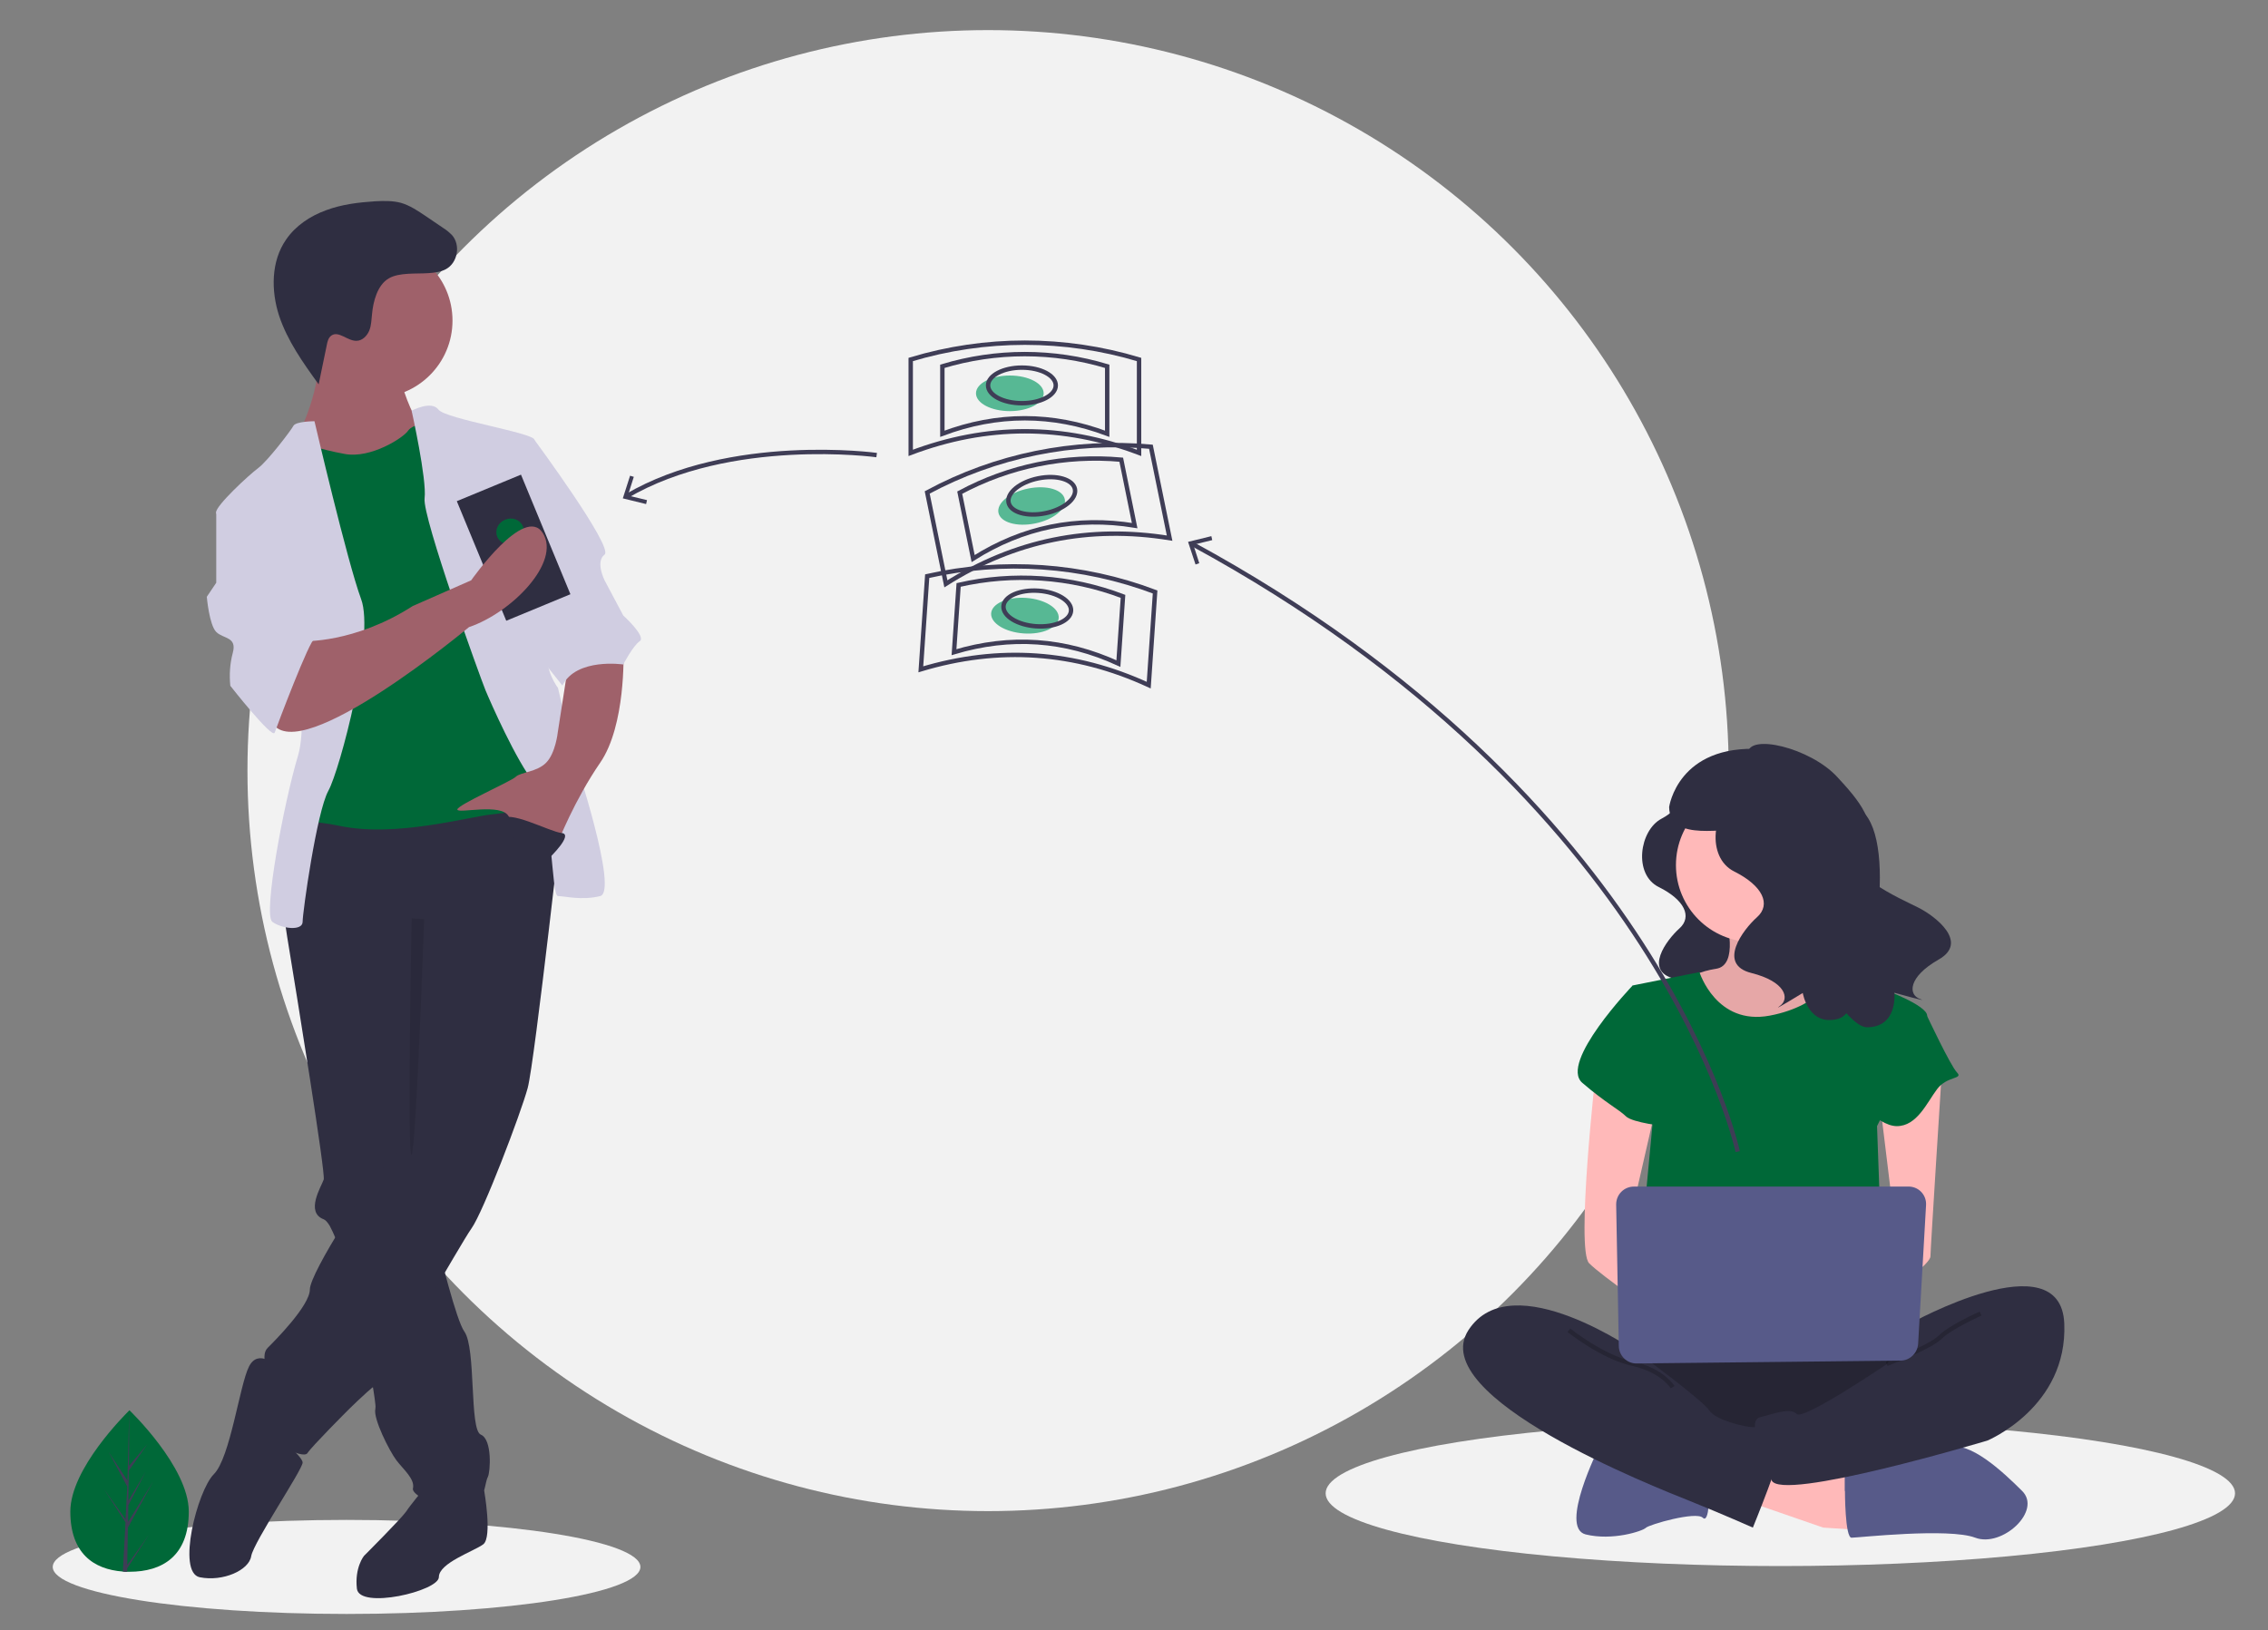<?xml version="1.0" encoding="utf-8"?>
<!-- Generator: Adobe Illustrator 19.0.0, SVG Export Plug-In . SVG Version: 6.00 Build 0)  -->
<svg version="1.1" id="fe80fb2b-bcaf-407e-919b-306adc32f78b"
	 xmlns="http://www.w3.org/2000/svg" xmlns:xlink="http://www.w3.org/1999/xlink" x="0px" y="0px" viewBox="-1237 870.2 1032 741.8"
	 style="enable-background:new -1237 870.2 1032 741.8;" xml:space="preserve">
<rect x="-1237" y="870.2" width="1032" height="741.8" fill="#808080" stroke="none"/>
<style type="text/css">
	.st0{fill:#F2F2F2;}
	.st1{fill:#2F2E41;}
	.st2{fill:#FFB9B9;}
	.st3{opacity:0.1;enable-background:new    ;}
	.st4{fill:#575A89;}
	.st5{opacity:0.2;enable-background:new    ;}
	.st6{fill:#006838;}
	.st7{opacity:0.2;fill:none;stroke:#000000;stroke-width:2;stroke-miterlimit:10;enable-background:new    ;}
	.st8{fill:none;stroke:#3F3D56;stroke-width:2;stroke-miterlimit:10;}
	.st9{fill:#3F3D56;}
	.st10{fill:#9F616A;}
	.st11{fill:#D0CDE1;}
	.st12{fill:#57B894;}
</style>
<title>profile</title>
<circle class="st0" cx="-787.4" cy="1220.9" r="337"/>
<ellipse class="st0" cx="-1079.3" cy="1583.3" rx="133.7" ry="21.4"/>
<ellipse class="st0" cx="-426.9" cy="1549.8" rx="206.9" ry="33.1"/>
<path class="st1" d="M-472.8,1231.6c0,0,1.8,5.9-8.2,11.2s-12.9,25.3-1.2,31.1s15.3,13.5,9.4,18.8c-5.9,5.3-16.4,19.4-2.3,22.9
	c14.1,3.5,15.9,10.6,11.7,13.5c-4.1,2.9,9.4-5.3,9.4-5.3s2.3,14.1,14.7,10.6s47-70.5,29.4-79.9
	C-427.6,1245.1-472.8,1231.6-472.8,1231.6z"/>
<path class="st2" d="M-451.6,1288.3c0,0,6.1,21.3-4.6,22.8c-6.6,1-12.9,3.6-18.3,7.6l19.8,25.9h36.5l22.8-22.8
	c0,0-30.5-22.8-24.4-36.5C-413.5,1271.5-451.6,1288.3-451.6,1288.3z"/>
<path class="st3" d="M-451.6,1288.3c0,0,6.1,21.3-4.6,22.8c-6.6,1-12.9,3.6-18.3,7.6l19.8,25.9h36.5l22.8-22.8
	c0,0-30.5-22.8-24.4-36.5C-413.5,1271.5-451.6,1288.3-451.6,1288.3z"/>
<polygon class="st2" points="-442.4,1553.3 -407.4,1565.4 -383,1567 -384.5,1545.6 -434.8,1530.8 "/>
<path class="st4" d="M-397.5,1548.7c0,0,0,21.3,3,21.3c3,0,44.2-4.6,56.3,0c12.2,4.6,30.5-12.2,21.3-21.3
	c-9.1-9.1-24-22.8-33.3-19.8c-9.3,3-47.4,10.7-47.4,10.7V1548.7z"/>
<path class="st4" d="M-509.4,1528.9c0,0-18.3,36.5-6.1,39.6c12.2,3,25.9-1.5,27.4-3s22.8-7.6,25.9-4.6s3-12.2,3-12.2L-509.4,1528.9z
	"/>
<path class="st1" d="M-494.2,1478.6c0,0-28.9,39.6-7.6,50.3c21.3,10.7,123.4,10.7,131,0c7.6-10.7,10.7-44.2,0-47.2
	C-381.5,1478.6-494.2,1478.6-494.2,1478.6z"/>
<path class="st5" d="M-494.2,1478.6c0,0-28.9,39.6-7.6,50.3c21.3,10.7,123.4,10.7,131,0c7.6-10.7,10.7-44.2,0-47.2
	C-381.5,1478.6-494.2,1478.6-494.2,1478.6z"/>
<circle class="st2" cx="-439.4" cy="1263.9" r="35"/>
<path class="st6" d="M-494.2,1318.7l30.5-6.1c0,0,7.6,24.4,32,19.8s30.5-19.8,30.5-19.8s18.3,7.6,19.8,7.6s21.3,7.6,21.3,12.2
	c0,4.6-22.8,50.3-22.8,50.3l3,82.2l-112.7-3l7.6-80.7L-494.2,1318.7z"/>
<path class="st2" d="M-510.9,1358.3c0,0-9.1,80.7-3,86.8c6.1,6.1,30.5,22.8,30.5,22.8v-18.3l-12.2-22.8l12.2-53.3L-510.9,1358.3z"/>
<path class="st2" d="M-353.3,1356c0,0-5.3,83-5.3,86c0,3-13.7,13.7-18.3,13.7c-4.6,0-7.6-7.6-7.6-7.6l10.7-12.2l-7.6-62.4
	L-353.3,1356z"/>
<path class="st1" d="M-367.8,1472.5c0,0,68.5-38.1,70.1,0s-35,53.3-35,53.3s-94.4,28.3-98.2,18c-3.8-10.3-11.4-27.1-5.3-28.6
	c6.1-1.5,13.7-4.6,16.8-1.5c3,3,41.1-22.8,41.1-22.8L-367.8,1472.5z"/>
<path class="st7" d="M-335.8,1468c0,0-13.7,6.1-18.3,10.7c-4.6,4.6-24.4,12.2-24.4,12.2"/>
<path class="st6" d="M-485.1,1321.8l-9.1-3c0,0-33.5,35-22.8,44.2s16.8,12.2,19.8,15.2s18.3,4.6,18.3,4.6L-485.1,1321.8z"/>
<path class="st6" d="M-373.9,1329.4l13.7,3c0,0,10.7,22.8,13.7,25.9s-4.6,1.5-9.1,7.6c-4.6,6.1-9.1,16.8-18.3,16.8
	c-9.1,0-21.3-15.2-21.3-15.2L-373.9,1329.4z"/>
<path class="st1" d="M-491.1,1486.2c0,0-57.9-41.1-77.7-10.7c-19.8,30.5,85.3,71.6,100.5,77.7s28.9,12.2,28.9,12.2
	s13.7-33.5,13.7-39.6c0-6.1-10.7-6.1-13.7-6.1s-16.8-3-19.8-7.6S-491.1,1486.2-491.1,1486.2z"/>
<path class="st7" d="M-523.1,1475.6c0,0,15.2,12.2,28.9,15.2c13.7,3,18.3,10.7,18.3,10.7"/>
<path class="st4" d="M-501.6,1418.3l1.2,64.5c0.1,4.4,3.7,8,8.2,7.9l120-1.3c4.2,0,7.7-3.4,8-7.6l3.6-63.1c0.3-4.5-3.1-8.3-7.6-8.5
	c-0.2,0-0.3,0-0.5,0h-124.8c-4.5,0-8.1,3.6-8.1,8.1C-501.7,1418.2-501.7,1418.3-501.6,1418.3z"/>
<path class="st1" d="M-437.5,1219.9c0,0,2,6.5-9.1,12.4c-11.1,5.9-14.3,28-1.3,34.5s16.9,15,10.4,20.8s-18.2,21.5-2.6,25.4
	c15.6,3.9,17.6,11.7,13,15s10.4-5.9,10.4-5.9s2.6,15.6,16.3,11.7c13.7-3.9,27.3-74.9,12.1-93.1
	C-402.5,1223.6-437.5,1219.9-437.5,1219.9z"/>
<path class="st1" d="M-441.7,1213.2c0-9.5,28.5-2.7,40.7,10.6c8.5,9.2,21.3,23.1,10.5,32.9c-10.8,9.8,18.5,22.6,26.3,26.5
	s23.3,15.8,9.3,23.7c-14,8-13.8,16-8.5,17.9c5.3,1.9-11.6-2.8-11.6-2.8s1.7,15.7-12.5,15.7c-14.2-0.1-55-78.2-45.2-99.9
	C-423.5,1217.6-441.7,1213.2-441.7,1213.2z"/>
<path class="st1" d="M-435.5,1211.1c-38.1-2.3-42,26.4-42,26.4c0.3,16.6,26.6,8.5,34,11c8.8-6.4,25.9-18.4,38.1-27
	C-414.3,1215.3-424.7,1211.7-435.5,1211.1z"/>
<path class="st8" d="M-446.3,1394.3c0,0-34.2-160.3-248.3-276.6"/>
<polygon class="st9" points="-685.8,1114.2 -685.4,1116 -694,1118.1 -691.3,1126.5 -693,1127.1 -696.4,1116.8 "/>
<path class="st6" d="M-1151.1,1558.1c0,20.3-12.1,27.4-27,27.4c-0.3,0-0.7,0-1,0c-0.7,0-1.4,0-2-0.1c-13.4-1-23.9-8.4-23.9-27.3
	c0-19.5,25-44.2,26.8-46l0,0c0.1-0.1,0.1-0.1,0.1-0.1S-1151.1,1537.8-1151.1,1558.1z"/>
<path class="st9" d="M-1179.1,1582.4l9.9-13.8l-9.9,15.3l0,1.6c-0.7,0-1.4,0-2-0.1l1.1-20.3l0-0.2l0,0l0.1-1.9l-9.9-15.3l9.9,13.9
	l0,0.4l0.8-15.3l-8.5-15.8l8.6,13.1l0.8-31.8l0-0.1v0.1l-0.1,25.1l8.4-9.9l-8.5,12.1l-0.2,13.7l7.9-13.2l-7.9,15.2l-0.1,7.6
	l11.4-18.4l-11.5,21L-1179.1,1582.4z"/>
<path class="st1" d="M-1022.5,1552.8l5.8-4.3c0,0,3.8,21.3-0.4,24.5c-4.3,3.2-20.2,8.5-20.2,14.9c0,6.4-36.2,14.9-37.3,5.3
	c-1.1-9.6,3.2-14.9,3.2-14.9s17-17,19.2-20.2c2.1-3.2,7.5-9.6,7.5-9.6L-1022.5,1552.8z"/>
<path class="st1" d="M-1107.7,1287.7c0,0,0.2,0.9,0.4,2.7c0.3,1.5,0.6,3.7,1,6.3c4.5,27.3,17.5,107.6,16.6,110.3
	c-1.1,3.2-8.5,14.9,0,18.1c0.8,0.3,1.7,1.3,2.7,2.9c1.8,3.4,3.3,7,4.5,10.6c5.1,14.7,10.5,38.3,13.7,54.7c1.4,7.2,2.3,12.9,2.6,16
	c0.1,0.7,0.1,1.4,0,2.1c-1.1,4.3,6.4,19.2,9.6,23.4s8.5,8.5,7.5,12.8c-1.1,4.3,26.6,16,29.8,8.5c3.2-7.5,3.2-11.7,4.3-13.8
	c1.1-2.1,2.1-17-3.2-19.2c-5.3-2.1-2.1-39.4-7.5-46.9c-1.8-2.5-4.5-10.9-7.3-21c-1.1-4-2.2-8.2-3.4-12.4
	c-4.5-17.3-8.5-34.8-8.5-34.8l1.1-124.6l-58.6-7.5l-1.5,3.3l-3,6.6L-1107.7,1287.7z"/>
<path class="st1" d="M-1110.9,1492.1c0,0-8.5-8.5-12.8,0c-4.3,8.5-8.5,41.5-16,49c-7.5,7.5-17,44.7-6.4,46.9
	c10.6,2.1,22.4-3.2,23.4-9.6c1.1-6.4,23.4-39.4,23.4-42.6s-14.9-14.9-14.9-14.9L-1110.9,1492.1z"/>
<path class="st1" d="M-979.9,1229.1c0,0-13.8,124.6-17,136.3s-20.2,56.4-25.6,63.9c-5.3,7.5-39.4,68.2-43.7,71.3
	c-4.3,3.2-12.8,11.7-12.8,11.7s-16,16-18.1,19.2s-20.2-6.4-21.3-12.8c-1.1-6.4,1.1-17,2.1-21.3c1.1-4.3-2.1-10.6,1.1-13.8
	s19.2-19.2,19.2-26.6s27.7-51.1,38.3-60.7s8.5-25.6,8.5-25.6v-65l-58.6-18.1c0,0,3.2-51.1,10.6-51.1S-991.7,1219.5-979.9,1229.1z"/>
<circle class="st10" cx="-1066.2" cy="1016.1" r="35.1"/>
<path class="st10" d="M-1054.5,1043.8c0,0,4.3,16,9.6,20.2c5.3,4.3-13.8,22.4-13.8,22.4l-36.2,2.1l-6.4-20.2c0,0,11.7-23.4,8.5-38.3
	C-1096,1015.1-1054.5,1043.8-1054.5,1043.8z"/>
<path class="st6" d="M-1039.6,1061.9c0,0-9.6,1.1-11.7,4.3s-17,12.8-28.8,10.6c-11.7-2.1-19.2-5.3-21.3-4.3
	c-2.1,1.1-6.4,23.4-6.4,23.4l11.7,34.1l-2.1,93.7l-3.2,25.6c0,0-6.4-8.5,19.2-3.2c25.6,5.3,58.6-4.3,69.2-5.3
	c10.6-1.1,28.8-4.3,29.8-10.6c1.1-6.4-3.2-29.8-3.2-29.8l-17-71.3l-10.6-38.3L-1039.6,1061.9z"/>
<path class="st11" d="M-1049.7,1057.1c0,0,9-4.8,12.2-0.5c3.2,4.3,43.7,10.6,43.7,13.8c0,3.2,8.5,89.4,6.4,96.9
	c-2.1,7.5,4.3,16,4.3,16l7.5,31.9c0,0,20.2,60.7,11.7,62.8c-8.5,2.1-16,0-19.2,0c-3.2,0-2.1-40.5-10.6-51.1s-20.2-37.3-22.4-42.6
	s-28.8-78.8-27.7-87.3S-1049.7,1057.1-1049.7,1057.1z"/>
<path class="st11" d="M-1093.9,1061.9c0,0-8.5,0-9.6,2.1c-1.1,2.1-11.7,16-16,19.2c-4.3,3.2-19.2,17-19.2,20.2s30.9,26.6,30.9,26.6
	s12.8,62.8,6.4,84.1c-6.4,21.3-16,72.4-11.7,75.6c4.3,3.2,13.8,4.3,13.8,0c0-4.3,6.4-50,11.7-59.6c5.3-9.6,21.3-70.3,14.9-87.3
	C-1079,1125.8-1093.9,1061.9-1093.9,1061.9z"/>
<path class="st10" d="M-953.3,1167.3c0,0,1.1,33-10.6,50s-19.2,36.2-19.2,36.2s-19.2-5.3-22.4-11.7c-3.2-6.4-23.4-1.1-23.4-3.2
	s24.5-12.8,26.6-14.9c2.1-2.1,9.6-2.1,13.8-6.4c4.3-4.3,5.3-13.8,5.3-13.8l4.3-27.7L-953.3,1167.3z"/>
<path class="st1" d="M-1042,994.5c2.7-0.2,5.5-0.5,7.9-1.8c5.4-2.9,6.8-11.1,2.7-15.6c-1.1-1.1-2.4-2.2-3.7-3l-8.1-5.5
	c-3.6-2.4-7.2-4.9-11.4-6.1c-3.8-1-7.8-0.9-11.7-0.7c-7.6,0.5-15.2,1.4-22.4,4.1c-7.1,2.6-13.8,7-18.1,13.3
	c-6.9,9.9-6.9,23.3-3.2,34.7c3.8,11.4,10.9,21.4,18,31.2l3.7-17.9c0.3-1.6,0.7-3.3,2.1-4.3c3.3-2.3,7.3,2.5,11.4,2.4
	c2.6,0,4.8-2.2,5.8-4.6c1-2.4,1-5.1,1.3-7.7c0.5-5.5,2.4-13.1,7.6-16.1C-1055.4,994.1-1047.4,994.9-1042,994.5z"/>
<path class="st3" d="M-1044,1288.5c0,0-3.6,104-5.7,107.2s0-107.6,0-107.6L-1044,1288.5z"/>
<path class="st11" d="M-1002.3,1070.4h8.5c0,0,36.2,49,31.9,52.2c-4.3,3.2,0,11.7,0,11.7l8.5,16c0,0,10.6,9.6,7.5,11.7
	s-7.5,10.6-7.5,10.6s-21.3-3.2-27.7,9.6l-13.8-17.4L-1002.3,1070.4z"/>
<rect x="-1018.5" y="1090" transform="matrix(-0.924 0.382 -0.382 -0.924 -1502.154 2536.859)" class="st1" width="31.6" height="58.9"/>
<ellipse transform="matrix(-0.382 -0.924 0.924 -0.382 -2417.03 608.616)" class="st6" cx="-1004.9" cy="1112.8" rx="5.8" ry="6.3"/>
<path class="st10" d="M-1023.6,1155.6c0,0-76.7,63.9-89.4,43.7c-12.8-20.2,13.8-37.3,13.8-37.3s23.4,1.1,50-16l26.6-11.7
	c0,0,24.3-34.7,32.6-21.5C-981.7,1126-1004.1,1149-1023.6,1155.6z"/>
<path class="st11" d="M-1126.9,1099.2l-11.7,4.3v31.9l-4.3,6.4c0,0,1.1,12.8,4.3,16s9.6,2.1,7.5,9.6c-1.3,4.9-1.6,9.9-1.1,14.9
	c0,0,19.2,24.5,20.2,21.3c1.1-3.2,16-42.6,18.1-42.6s-21.3-61.8-21.3-61.8H-1126.9z"/>
<path class="st1" d="M-986.9,1260.5c0,0,11-10.6,5.5-11.2c-5.5-0.5-24.7-11.2-27.9-5.9C-1012.4,1248.8-986.9,1260.5-986.9,1260.5z"
	/>
<ellipse class="st12" cx="-777.5" cy="1049.2" rx="15.4" ry="8.1"/>
<path class="st8" d="M-718.7,1076.3c-34.6-13.1-69.3-13.1-103.9,0v-42.5c33.9-10.2,70-10.2,103.9,0V1076.3z"/>
<path class="st8" d="M-733.2,1067.6c-25-9.4-50-9.4-75,0v-30.7c24.5-7.4,50.5-7.4,75,0V1067.6z"/>
<ellipse class="st8" cx="-772" cy="1045.6" rx="15.4" ry="8.1"/>
<ellipse transform="matrix(-0.2 -0.98 0.98 -0.2 -1999.438 568.089)" class="st12" cx="-767.8" cy="1100.3" rx="8.1" ry="15.4"/>
<path class="st8" d="M-704.8,1115.1c-36.6-5.9-70.5,1-101.8,20.8l-8.5-41.6c31.2-16.8,66.6-24,101.8-20.8L-704.8,1115.1z"/>
<path class="st8" d="M-720.7,1109.4c-26.4-4.3-50.9,0.7-73.5,15l-6.1-30c22.5-12.1,48-17.3,73.5-15L-720.7,1109.4z"/>
<ellipse transform="matrix(-0.2 -0.98 0.98 -0.2 -1989.399 567.035)" class="st8" cx="-763.2" cy="1095.7" rx="8.1" ry="15.4"/>
<ellipse transform="matrix(-0.998 -6.941868e-002 6.941868e-002 -0.998 -1619.987 2245.464)" class="st12" cx="-771" cy="1150.9" rx="15.4" ry="8.1"/>
<path class="st8" d="M-714.3,1182c-33.6-15.5-68.2-17.9-103.7-7.2l2.9-42.4c34.5-7.8,70.6-5.3,103.7,7.2L-714.3,1182z"/>
<path class="st8" d="M-728.1,1172.2c-24.3-11.2-49.2-12.9-74.8-5.2l2.1-30.6c24.9-5.7,50.9-3.9,74.8,5.2L-728.1,1172.2z"/>
<ellipse transform="matrix(-0.998 -6.941868e-002 6.941868e-002 -0.998 -1608.458 2239.406)" class="st8" cx="-765.3" cy="1147.7" rx="15.4" ry="8.1"/>
<path class="st8" d="M-838.1,1077.3c0,0-66.4-9.1-113.8,18.7"/>
<polygon class="st9" points="-950.3,1086.7 -948.6,1087.2 -951.3,1095.7 -942.6,1097.8 -943,1099.6 -953.6,1097 "/>
</svg>
